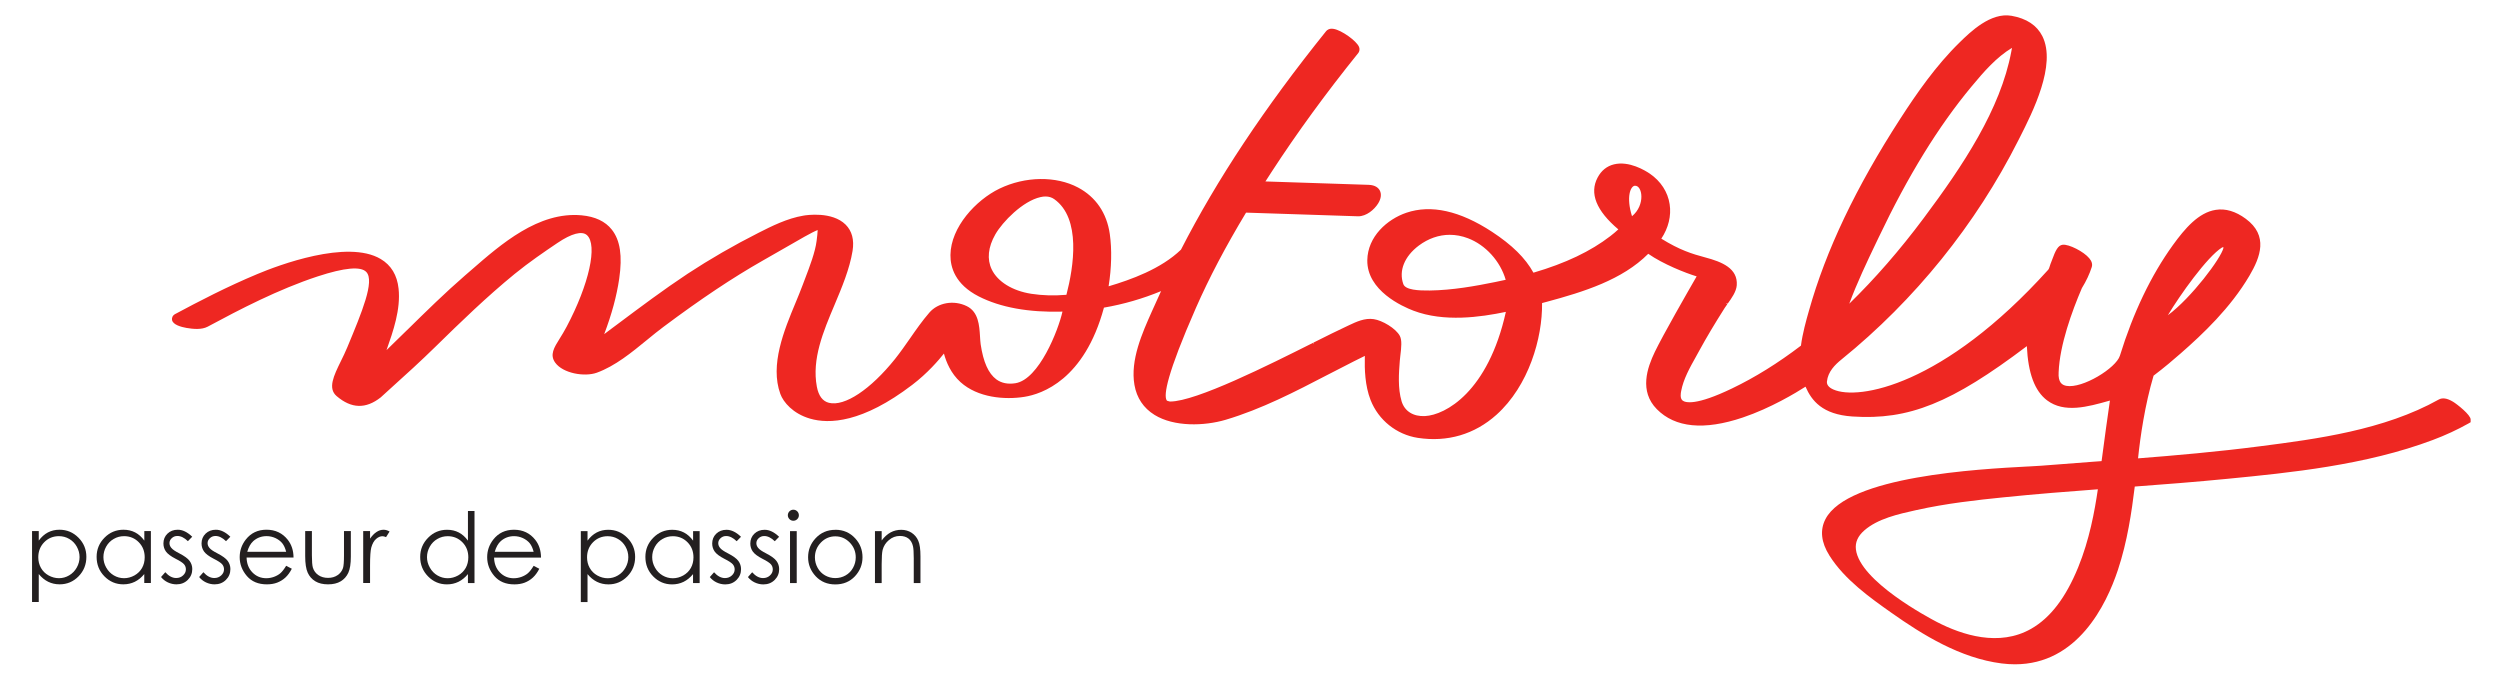 <?xml version="1.0"?>
<svg width="700" height="190" xmlns="http://www.w3.org/2000/svg" xmlns:svg="http://www.w3.org/2000/svg" version="1.1" xml:space="preserve">
 <defs id="defs6">
  <clipPath clipPathUnits="userSpaceOnUse" id="clipPath18">
   <path d="m-171.04,812.77l841.89,0l0,-595.28l-841.89,0l0,595.28z" id="path16"/>
  </clipPath>
 </defs>
 <g class="layer">
  <title>Layer 1</title>
  <g id="g10" transform="rotate(0.006 350.467 94.95) matrix(1.333 0 0 -1.333 0 793.701)">
   <g id="g12">
    <g clip-path="url(#clipPath18)" id="g14">
     <g id="g20" transform="translate(611.664 275.167)">
      <path d="m-171,217.5c-0.68,-4.64 -1.77,-10.61 -4.14,-16.41c-2.61,-6.38 -5.84,-10.6 -9.88,-12.9c-6.7,-3.82 -14.46,-1.32 -19.8,1.44c-1.65,0.86 -16.18,8.55 -17,15.23c-0.18,1.49 0.4,2.8 1.77,4c2.82,2.46 7.1,3.42 10.88,4.26l0.1,0.02c6.18,1.38 12.62,2.1 18.17,2.66c6.93,0.71 13.88,1.25 19.9,1.7m-216.66,40.83c-2.58,-0.22 -5.07,-0.15 -7.38,0.21c-3.96,0.62 -7.06,2.53 -8.31,5.12c-1.03,2.14 -0.77,4.68 0.75,7.35c1.53,2.68 5.79,7.02 9.49,7.84c0.37,0.09 0.73,0.13 1.06,0.13c0.7,0 1.31,-0.19 1.82,-0.55c5.7,-4.03 4.1,-14.22 2.57,-20.1m92.27,3.16c-0.72,-0.16 -1.46,-0.32 -2.22,-0.47c-4.11,-0.84 -8.94,-1.71 -13.72,-1.78c-2.36,-0.03 -5.14,0.1 -5.57,1.36c-0.98,2.79 0.24,5.81 3.26,8.08c1.98,1.48 4.22,2.26 6.49,2.26c1.28,0 2.57,-0.24 3.83,-0.72c3.71,-1.41 6.79,-4.81 7.93,-8.73m26.53,13.36c-1.27,4.05 -0.31,6.32 0.58,6.4c1.62,0.14 2.28,-4.04 -0.58,-6.4m45.64,-18.37c1.64,4.43 3.71,8.77 5.57,12.66l0.59,1.23c6.17,12.97 12.54,23.34 19.49,31.7c2.64,3.19 5.29,6.21 8.52,8.15c-0.05,-0.26 -0.09,-0.52 -0.14,-0.77c-2.26,-12.14 -10.18,-24 -18.4,-35c-5.01,-6.72 -10.27,-12.75 -15.63,-17.97m78.47,11.87c0.05,0 0.09,-0.01 0.11,-0.03c0.02,-0.01 0.04,-0.03 0.02,-0.1c-0.48,-2.17 -6.75,-10.5 -11.68,-14.16c2.48,4.15 8.24,12.28 11.37,14.23c0.06,0.04 0.12,0.06 0.18,0.06m48.31,-32.42l-0.01,0c-1.21,0.72 -2.18,0.86 -2.95,0.43c-11.48,-6.44 -25.85,-8.31 -37.4,-9.8c-9.06,-1.18 -18.09,-1.96 -25.76,-2.56c0.48,4.62 1.44,11.22 3.26,17.37c2.24,1.69 4.23,3.39 5.71,4.69c4.62,4.04 10.44,9.54 14.42,16.3c2.31,3.93 4.03,8.43 -0.77,11.97c-2.13,1.57 -4.26,2.2 -6.31,1.87c-3.61,-0.56 -6.46,-3.9 -9,-7.41c-4.59,-6.37 -8.33,-14.18 -11.12,-23.22c-0.8,-2.61 -7.88,-6.96 -11.25,-6.34c-0.83,0.16 -1.77,0.62 -1.62,2.88c0.23,5.72 2.79,12.78 4.88,17.65c0.92,1.49 1.61,2.97 2.07,4.41c0.19,0.6 0.02,1.23 -0.52,1.86c-1.16,1.41 -4.3,2.99 -5.58,2.84c-0.97,-0.12 -1.49,-1.13 -2.26,-3.25c-0.06,-0.18 -0.11,-0.32 -0.15,-0.4c-0.11,-0.24 -0.19,-0.49 -0.28,-0.78c-0.11,-0.34 -0.2,-0.66 -0.36,-0.83c-22.01,-24.4 -39.91,-27.48 -45.12,-25.15c-0.97,0.43 -1.42,1 -1.35,1.68c0.22,2.07 1.68,3.51 3.07,4.64c15.39,12.46 28.23,28.38 37.14,46.04l0.28,0.55c2.71,5.35 7.75,15.3 4.76,21.3c-1.15,2.29 -3.32,3.73 -6.48,4.29c-4.38,0.77 -8.62,-3.36 -10.89,-5.58c-5.03,-4.91 -9.1,-10.82 -12.42,-15.95c-9.38,-14.51 -15.68,-27.73 -19.24,-40.43c-0.6,-2.1 -1.33,-4.71 -1.68,-7.33c-4.78,-3.65 -9.65,-6.68 -14.47,-8.99c-7.6,-3.66 -9.79,-3 -10.38,-2.55c-0.6,0.47 -0.39,1.57 -0.31,1.99c0.46,2.5 1.81,4.91 3.12,7.25c0.24,0.43 0.47,0.86 0.7,1.27c1.49,2.73 3.19,5.58 5.34,8.97c0.15,0.23 0.33,0.48 0.53,0.76l-0.29,0.2l0,0l0.37,-0.08c0.81,1.12 1.81,2.51 1.91,3.87c0.24,3.53 -3.06,4.9 -6.66,5.85c-2.73,0.73 -5.32,1.53 -9.19,3.93c1.5,2.26 2.12,4.81 1.75,7.23c-0.38,2.57 -1.87,4.86 -4.19,6.44c-0.96,0.65 -4.32,2.71 -7.5,1.94c-1.5,-0.37 -2.66,-1.3 -3.44,-2.77c-1.76,-3.3 -0.3,-6.96 4.35,-10.89c-0.5,-0.47 -1.05,-0.93 -1.67,-1.41c-4.14,-3.2 -9.43,-5.72 -16.16,-7.69c-1.7,3.08 -4.48,5.82 -8.72,8.6c-6.75,4.41 -12.79,5.75 -17.97,3.99c-4.03,-1.37 -8.13,-4.99 -8.21,-9.97c-0.09,-6.39 7.39,-9.73 9.69,-10.6c6.44,-2.45 14.06,-1.37 19.42,-0.25c-3.73,-16.82 -12.71,-21.67 -16.98,-21.89c-2.45,-0.13 -4.29,1.01 -4.92,3.1c-0.82,2.75 -0.58,5.94 -0.38,8.51c0.01,0.24 0.05,0.54 0.1,0.96c0.24,1.93 0.37,3.37 -0.09,4.26c-0.83,1.59 -3.72,3.28 -5.5,3.53c-1.88,0.28 -3.64,-0.56 -5.2,-1.29l-0.67,-0.32c-1.61,-0.74 -4.02,-1.94 -6.81,-3.34l0.16,-0.32l-0.24,0.28c-9.18,-4.61 -24.55,-12.32 -29.98,-12.32l-0.06,0c-0.54,0.1 -0.63,0.16 -0.71,0.31c-0.58,1.11 0.03,5.36 6.17,19.35c2.78,6.32 6.22,12.87 10.53,20.02l23.57,-0.77c1.71,0 3.36,1.39 4.17,2.69c0.63,1.01 0.75,1.98 0.35,2.74c-0.28,0.51 -0.9,1.13 -2.34,1.18l-21.68,0.71c0.44,0.69 0.88,1.37 1.33,2.06c5.37,8.25 11.32,16.41 18.17,24.92c0.13,0.17 0.41,0.62 0.16,1.27c-0.5,1.27 -3.7,3.55 -5.36,3.8c-0.9,0.15 -1.37,-0.25 -1.57,-0.5c-12.94,-16.09 -22.9,-31.1 -30.47,-45.88c-4.2,-4.06 -10.57,-6.33 -15.2,-7.7c0.62,3.86 0.71,7.74 0.25,10.98c-0.63,4.41 -2.94,7.79 -6.67,9.77c-4.63,2.46 -11.11,2.37 -16.51,-0.24c-4.94,-2.39 -10.23,-8.09 -10.29,-13.94c-0.03,-2.57 0.98,-6.16 5.93,-8.69c4.57,-2.33 10.49,-3.4 17.6,-3.2c-0.86,-3.87 -4.92,-14.25 -9.88,-15.04c-1.59,-0.25 -2.93,0.02 -4,0.8c-1.67,1.24 -2.75,3.64 -3.3,7.37c-0.07,0.49 -0.1,1.06 -0.14,1.67c-0.14,2.29 -0.32,5.15 -2.78,6.35c-2.72,1.33 -6.03,0.76 -7.86,-1.36c-1.49,-1.72 -2.8,-3.6 -4.06,-5.42c-1,-1.44 -2.04,-2.92 -3.15,-4.32c-5.14,-6.41 -10.58,-10.03 -13.88,-9.21c-1.33,0.33 -2.18,1.47 -2.54,3.38c-1.09,5.81 1.35,11.6 3.71,17.19c1.55,3.69 3.16,7.51 3.79,11.35c0.37,2.32 -0.12,4.17 -1.46,5.51c-2.84,2.82 -8.24,2 -8.85,1.89c-3.44,-0.57 -6.75,-2.25 -9.42,-3.6c-5.26,-2.66 -10.27,-5.56 -14.91,-8.61c-5.06,-3.35 -9.98,-7.04 -14.75,-10.61l-1.01,-0.75c-0.58,-0.44 -1.17,-0.88 -1.77,-1.33c1.59,4.19 2.62,8.01 3.15,11.63c0.7,4.81 0.21,8.09 -1.55,10.32c-1.37,1.74 -3.51,2.75 -6.36,3.01c-9.03,0.82 -16.87,-6.02 -23.17,-11.51l-1.25,-1.08c-4.24,-3.67 -8.28,-7.65 -12.2,-11.5l-0.1,-0.09c-1.38,-1.36 -2.8,-2.76 -4.24,-4.14c1.41,4.01 2.99,8.54 2.53,12.91c-0.3,2.83 -1.56,4.93 -3.76,6.23c-7.02,4.17 -21.58,-1.35 -25.87,-3.15c-6.36,-2.65 -12.32,-5.75 -17.32,-8.43c-0.57,-0.31 -0.7,-0.85 -0.64,-1.21c0.16,-1.04 1.96,-1.5 3.02,-1.69c1.41,-0.24 3.19,-0.42 4.47,0.26c6.84,3.68 14.83,7.83 23.1,10.56c5.64,1.85 9.08,2.17 10.23,0.92c1.78,-1.91 -0.9,-8.36 -4.01,-15.83c-0.41,-0.99 -0.88,-1.96 -1.34,-2.89c-1.5,-3.06 -2.79,-5.71 -0.89,-7.34c3.1,-2.65 6.12,-2.74 9.26,-0.27l1.68,1.53c3.75,3.38 6.7,6.06 9.79,9.09c5.22,5.12 10.8,10.53 16.68,15.33c2.97,2.42 6.19,4.62 8.98,6.5c2.95,1.99 5.14,2.57 6.18,1.64c2.29,-2.06 0.46,-10.33 -4.26,-19.24c-0.51,-0.97 -1.01,-1.77 -1.45,-2.48c-1.2,-1.91 -2.14,-3.42 -0.95,-5.07c1.62,-2.25 6.16,-3.04 8.74,-2.11c3.83,1.39 7.28,4.21 10.63,6.96c1.17,0.96 2.28,1.86 3.38,2.68c7.88,5.89 14.5,10.3 20.82,13.9c1.9,1.08 3.54,2.02 4.98,2.85c2.39,1.39 5.59,3.24 6.58,3.58c-0.01,-0.51 -0.14,-1.57 -0.19,-1.97l-0.04,-0.33c-0.28,-2.29 -1.45,-5.38 -2.4,-7.86c-0.18,-0.49 -0.36,-0.96 -0.53,-1.4c-0.43,-1.16 -0.94,-2.39 -1.48,-3.7c-2.42,-5.82 -5.42,-13.06 -3.2,-19.17c0.63,-1.73 2.64,-4.13 6.23,-5.18c4.02,-1.18 11.01,-0.9 21.48,7.1c3.22,2.45 5.57,5.2 6.65,6.57c0.48,-1.79 1.46,-4.17 3.47,-5.99c3.63,-3.29 9.31,-3.76 13.43,-3.1c3.66,0.58 12.61,3.57 16.71,18.74c4.12,0.71 8.15,1.88 12,3.47c-0.55,-1.21 -1.12,-2.45 -1.71,-3.78l-0.2,-0.44c-2.04,-4.57 -4.59,-10.27 -3.68,-15.48c0.48,-2.74 1.9,-4.86 4.22,-6.3c4.11,-2.54 10.45,-2.35 14.92,-1.03c7.55,2.24 14.68,5.94 21.58,9.53l0.1,0.05c1.75,0.91 3.56,1.85 5.34,2.74c0.81,0.41 1.54,0.77 2.24,1.11c0,-0.06 0,-0.12 -0.01,-0.18c-0.06,-2.63 0.02,-6.04 1.21,-9.09c1.65,-4.22 5.45,-7.26 9.92,-7.95c6.21,-0.95 11.92,0.73 16.52,4.85c6.78,6.09 9.68,16.12 9.58,23.47l0.94,0.25c7.83,2.11 15.92,4.63 21.36,10.1c3.1,-2.17 7.89,-4.06 10.16,-4.74l-0.02,-0.05c-1.92,-3.33 -7,-12.19 -8.75,-15.81c-1.61,-3.35 -3.31,-8.25 0.41,-12.03c3.85,-3.91 9.93,-4.5 18.06,-1.76c5.88,1.98 11.21,5.22 13.18,6.48c1.27,-2.92 3.52,-5.84 9.83,-6.26c11.85,-0.8 20.82,2.8 36.66,14.78c0.26,-5.69 1.65,-9.42 4.24,-11.38c3.64,-2.75 8.59,-1.35 12.96,-0.12l0.25,0.07c-0.36,-2.51 -1.24,-8.68 -1.75,-12.72l-1.78,-0.13c-3.57,-0.27 -7.27,-0.55 -10.94,-0.84c-0.6,-0.04 -1.52,-0.09 -2.7,-0.16l-0.09,0c-10.34,-0.55 -37.81,-2.02 -42.49,-11.06c-1.19,-2.3 -0.91,-4.88 0.84,-7.66c3.18,-5.06 8.59,-8.88 12.96,-11.97c6.6,-4.66 14.52,-9.58 23.22,-10.68c0.95,-0.12 1.89,-0.18 2.79,-0.18c13.1,0 19.17,12.42 21.62,19.82c2,6.02 2.88,12.18 3.54,17.52c5.95,0.44 12.83,0.97 19.6,1.64c12.88,1.26 28.92,2.84 43.01,8.15c2.64,0.99 5.14,2.15 7.44,3.44l0.5,0.29l0,0.57c0.02,0.96 -2.84,3.22 -3.74,3.76" fill="#ee2722" fill-rule="nonzero" id="path22"/>
     </g>
     <g id="g24" transform="translate(183.377 265.278)">
      <path d="m-171,217.5c-1.22,0 -2.25,-0.43 -3.08,-1.27c-0.83,-0.85 -1.25,-1.91 -1.25,-3.17c0,-0.83 0.19,-1.57 0.56,-2.23c0.37,-0.66 0.9,-1.19 1.6,-1.58c0.69,-0.38 1.42,-0.58 2.19,-0.58c0.76,0 1.47,0.2 2.13,0.59c0.67,0.39 1.2,0.94 1.6,1.64c0.39,0.7 0.59,1.43 0.59,2.2c0,0.78 -0.2,1.51 -0.59,2.21c-0.39,0.69 -0.92,1.23 -1.58,1.61c-0.66,0.39 -1.39,0.58 -2.17,0.58m-5.64,1.07l1.41,0l0,-2c0.56,0.76 1.2,1.33 1.92,1.71c0.73,0.38 1.53,0.57 2.43,0.57c1.55,0 2.88,-0.55 3.99,-1.67c1.11,-1.12 1.66,-2.46 1.66,-4.03c0,-1.61 -0.55,-2.97 -1.64,-4.09c-1.1,-1.12 -2.42,-1.68 -3.97,-1.68c-0.87,0 -1.68,0.18 -2.41,0.54c-0.73,0.36 -1.39,0.9 -1.98,1.62l0,-5.87l-1.41,0l0,14.9z" fill="#231f20" fill-rule="nonzero" id="path26"/>
     </g>
     <g id="g28" transform="translate(197.068 265.278)">
      <path d="m-171,217.5c-0.78,0 -1.51,-0.19 -2.17,-0.58c-0.67,-0.38 -1.2,-0.92 -1.59,-1.61c-0.39,-0.7 -0.58,-1.43 -0.58,-2.21c0,-0.77 0.19,-1.5 0.59,-2.2c0.39,-0.7 0.93,-1.25 1.59,-1.64c0.67,-0.39 1.39,-0.59 2.15,-0.59c0.77,0 1.5,0.2 2.19,0.58c0.69,0.39 1.23,0.92 1.6,1.58c0.37,0.66 0.55,1.4 0.55,2.23c0,1.26 -0.41,2.32 -1.25,3.17c-0.83,0.84 -1.86,1.27 -3.08,1.27m5.63,1.07l0,-10.91l-1.39,0l0,1.88c-0.59,-0.72 -1.25,-1.26 -1.98,-1.62c-0.74,-0.36 -1.54,-0.54 -2.42,-0.54c-1.55,0 -2.87,0.56 -3.97,1.68c-1.1,1.12 -1.64,2.48 -1.64,4.09c0,1.57 0.55,2.91 1.66,4.03c1.1,1.12 2.44,1.67 3.99,1.67c0.9,0 1.72,-0.19 2.45,-0.57c0.73,-0.38 1.36,-0.95 1.92,-1.71l0,2l1.38,0z" fill="#231f20" fill-rule="nonzero" id="path30"/>
     </g>
     <g id="g32" transform="translate(211.383 265.158)">
      <path d="m-171,217.5l-0.91,-0.93c-0.75,0.73 -1.49,1.09 -2.21,1.09c-0.46,0 -0.85,-0.15 -1.17,-0.45c-0.33,-0.3 -0.49,-0.65 -0.49,-1.05c0,-0.36 0.13,-0.7 0.4,-1.02c0.27,-0.33 0.83,-0.71 1.7,-1.15c1.04,-0.54 1.76,-1.06 2.13,-1.57c0.37,-0.51 0.56,-1.08 0.56,-1.71c0,-0.9 -0.32,-1.66 -0.95,-2.28c-0.63,-0.62 -1.42,-0.93 -2.37,-0.93c-0.63,0 -1.23,0.14 -1.81,0.41c-0.57,0.27 -1.05,0.65 -1.43,1.13l0.89,1.01c0.72,-0.81 1.48,-1.22 2.29,-1.22c0.57,0 1.05,0.18 1.44,0.54c0.4,0.36 0.6,0.79 0.6,1.28c0,0.4 -0.13,0.76 -0.39,1.07c-0.27,0.31 -0.86,0.7 -1.78,1.16c-0.99,0.51 -1.66,1.01 -2.02,1.51c-0.35,0.49 -0.53,1.06 -0.53,1.69c0,0.83 0.28,1.52 0.85,2.07c0.57,0.55 1.29,0.82 2.15,0.82c1.01,0.01 2.03,-0.49 3.05,-1.47" fill="#231f20" fill-rule="nonzero" id="path34"/>
     </g>
     <g id="g36" transform="translate(219.389 265.158)">
      <path d="m-171,217.5l-0.91,-0.93c-0.75,0.73 -1.49,1.09 -2.21,1.09c-0.46,0 -0.85,-0.15 -1.17,-0.45c-0.33,-0.3 -0.49,-0.65 -0.49,-1.05c0,-0.36 0.13,-0.7 0.4,-1.02c0.27,-0.33 0.83,-0.71 1.7,-1.15c1.04,-0.54 1.76,-1.06 2.13,-1.57c0.37,-0.51 0.56,-1.08 0.56,-1.71c0,-0.9 -0.32,-1.66 -0.95,-2.28c-0.63,-0.62 -1.42,-0.93 -2.37,-0.93c-0.63,0 -1.23,0.14 -1.81,0.41c-0.57,0.27 -1.05,0.65 -1.43,1.13l0.89,1.01c0.72,-0.81 1.48,-1.22 2.29,-1.22c0.57,0 1.05,0.18 1.44,0.54c0.4,0.36 0.6,0.79 0.6,1.28c0,0.4 -0.13,0.76 -0.39,1.07c-0.27,0.31 -0.86,0.7 -1.78,1.16c-0.99,0.51 -1.66,1.01 -2.02,1.51c-0.35,0.49 -0.53,1.06 -0.53,1.69c0,0.83 0.28,1.52 0.85,2.07c0.57,0.55 1.29,0.82 2.15,0.82c1.01,0.01 2.03,-0.49 3.05,-1.47" fill="#231f20" fill-rule="nonzero" id="path38"/>
     </g>
     <g id="g40" transform="translate(231.112 261.998)">
      <path d="m-171,217.5c-0.19,0.75 -0.46,1.35 -0.82,1.8c-0.36,0.44 -0.84,0.8 -1.43,1.08c-0.59,0.27 -1.21,0.41 -1.86,0.41c-1.08,0 -2,-0.35 -2.78,-1.03c-0.56,-0.5 -0.99,-1.26 -1.28,-2.26l8.17,0zm0,-2.94l1.19,-0.62c-0.39,-0.76 -0.84,-1.38 -1.35,-1.85c-0.51,-0.47 -1.09,-0.82 -1.73,-1.07c-0.63,-0.24 -1.36,-0.36 -2.16,-0.36c-1.79,0 -3.19,0.58 -4.2,1.75c-1,1.17 -1.51,2.49 -1.51,3.96c0,1.38 0.43,2.61 1.28,3.7c1.08,1.38 2.53,2.07 4.35,2.07c1.86,0 3.36,-0.71 4.47,-2.12c0.79,-1 1.2,-2.24 1.21,-3.73l-9.86,0c0.03,-1.27 0.43,-2.31 1.22,-3.12c0.79,-0.81 1.76,-1.22 2.92,-1.22c0.55,0 1.1,0.1 1.62,0.29c0.53,0.2 0.98,0.45 1.35,0.77c0.37,0.32 0.77,0.84 1.2,1.55" fill="#231f20" fill-rule="nonzero" id="path42"/>
     </g>
     <g id="g44" transform="translate(235.11 266.351)">
      <path d="m-171,217.5l1.41,0l0,-5.1c0,-1.24 0.07,-2.1 0.2,-2.56c0.2,-0.67 0.59,-1.2 1.16,-1.59c0.56,-0.39 1.24,-0.58 2.03,-0.58c0.78,0 1.45,0.19 2,0.57c0.55,0.37 0.93,0.87 1.14,1.49c0.14,0.42 0.21,1.31 0.21,2.67l0,5.1l1.44,0l0,-5.36c0,-1.5 -0.18,-2.64 -0.53,-3.4c-0.35,-0.76 -0.88,-1.36 -1.59,-1.79c-0.71,-0.43 -1.6,-0.64 -2.67,-0.64c-1.06,0 -1.96,0.21 -2.67,0.64c-0.72,0.43 -1.25,1.04 -1.6,1.81c-0.35,0.77 -0.53,1.93 -0.53,3.48l0,5.26z" fill="#231f20" fill-rule="nonzero" id="path46"/>
     </g>
     <g id="g48" transform="translate(247.296 266.351)">
      <path d="m-171,217.5l1.44,0l0,-1.59c0.43,0.62 0.88,1.09 1.36,1.4c0.48,0.32 0.97,0.47 1.49,0.47c0.39,0 0.81,-0.12 1.25,-0.37l-0.74,-1.18c-0.29,0.12 -0.54,0.19 -0.74,0.19c-0.47,0 -0.92,-0.19 -1.36,-0.58c-0.44,-0.38 -0.77,-0.98 -1,-1.79c-0.17,-0.62 -0.26,-1.88 -0.26,-3.77l0,-3.69l-1.44,0l0,10.91z" fill="#231f20" fill-rule="nonzero" id="path50"/>
     </g>
     <g id="g52" transform="translate(265.046 265.278)">
      <path d="m-171,217.5c-0.78,0 -1.51,-0.19 -2.17,-0.58c-0.67,-0.38 -1.2,-0.92 -1.59,-1.61c-0.39,-0.7 -0.59,-1.43 -0.59,-2.21c0,-0.77 0.2,-1.5 0.6,-2.2c0.39,-0.7 0.92,-1.25 1.59,-1.64c0.67,-0.39 1.38,-0.59 2.15,-0.59c0.77,0 1.5,0.2 2.19,0.58c0.69,0.39 1.22,0.92 1.6,1.58c0.37,0.66 0.55,1.4 0.55,2.23c0,1.26 -0.41,2.32 -1.25,3.17c-0.83,0.84 -1.86,1.27 -3.08,1.27m5.63,5.29l0,-15.13l-1.38,0l0,1.88c-0.6,-0.72 -1.26,-1.26 -1.99,-1.62c-0.74,-0.36 -1.54,-0.54 -2.42,-0.54c-1.55,0 -2.87,0.56 -3.97,1.68c-1.1,1.12 -1.65,2.48 -1.65,4.09c0,1.57 0.56,2.91 1.67,4.03c1.1,1.12 2.44,1.67 3.99,1.67c0.9,0 1.72,-0.19 2.45,-0.57c0.73,-0.38 1.36,-0.95 1.92,-1.71l0,6.22l1.38,0z" fill="#231f20" fill-rule="nonzero" id="path54"/>
     </g>
     <g id="g56" transform="translate(283.097 261.998)">
      <path d="m-171,217.5c-0.19,0.75 -0.46,1.35 -0.82,1.8c-0.36,0.44 -0.84,0.8 -1.43,1.08c-0.59,0.27 -1.21,0.41 -1.86,0.41c-1.08,0 -2,-0.35 -2.78,-1.03c-0.56,-0.5 -0.99,-1.26 -1.28,-2.26l8.17,0zm0,-2.94l1.19,-0.62c-0.39,-0.76 -0.84,-1.38 -1.35,-1.85c-0.51,-0.47 -1.09,-0.82 -1.73,-1.07c-0.63,-0.24 -1.36,-0.36 -2.16,-0.36c-1.79,0 -3.19,0.58 -4.2,1.75c-1,1.17 -1.51,2.49 -1.51,3.96c0,1.38 0.43,2.61 1.28,3.7c1.08,1.38 2.53,2.07 4.35,2.07c1.86,0 3.36,-0.71 4.47,-2.12c0.79,-1 1.2,-2.24 1.21,-3.73l-9.86,0c0.03,-1.27 0.43,-2.31 1.22,-3.12c0.79,-0.81 1.76,-1.22 2.92,-1.22c0.55,0 1.1,0.1 1.62,0.29c0.53,0.2 0.98,0.45 1.35,0.77c0.37,0.32 0.77,0.84 1.2,1.55" fill="#231f20" fill-rule="nonzero" id="path58"/>
     </g>
     <g id="g60" transform="translate(298.647 265.278)">
      <path d="m-171,217.5c-1.22,0 -2.25,-0.43 -3.08,-1.27c-0.83,-0.85 -1.25,-1.91 -1.25,-3.17c0,-0.83 0.19,-1.57 0.56,-2.23c0.37,-0.66 0.9,-1.19 1.6,-1.58c0.69,-0.38 1.42,-0.58 2.19,-0.58c0.76,0 1.47,0.2 2.13,0.59c0.67,0.39 1.2,0.94 1.6,1.64c0.39,0.7 0.59,1.43 0.59,2.2c0,0.78 -0.2,1.51 -0.59,2.21c-0.39,0.69 -0.92,1.23 -1.58,1.61c-0.66,0.39 -1.39,0.58 -2.17,0.58m-5.64,1.07l1.41,0l0,-2c0.56,0.76 1.2,1.33 1.92,1.71c0.73,0.38 1.53,0.57 2.43,0.57c1.55,0 2.88,-0.55 3.99,-1.67c1.11,-1.12 1.66,-2.46 1.66,-4.03c0,-1.61 -0.55,-2.97 -1.64,-4.09c-1.1,-1.12 -2.42,-1.68 -3.97,-1.68c-0.87,0 -1.68,0.18 -2.41,0.54c-0.73,0.36 -1.39,0.9 -1.98,1.62l0,-5.87l-1.41,0l0,14.9z" fill="#231f20" fill-rule="nonzero" id="path62"/>
     </g>
     <g id="g64" transform="translate(312.338 265.278)">
      <path d="m-171,217.5c-0.78,0 -1.51,-0.19 -2.17,-0.58c-0.67,-0.38 -1.2,-0.92 -1.59,-1.61c-0.39,-0.7 -0.58,-1.43 -0.58,-2.21c0,-0.77 0.19,-1.5 0.59,-2.2c0.39,-0.7 0.93,-1.25 1.59,-1.64c0.67,-0.39 1.39,-0.59 2.15,-0.59c0.77,0 1.5,0.2 2.19,0.58c0.69,0.39 1.23,0.92 1.6,1.58c0.37,0.66 0.55,1.4 0.55,2.23c0,1.26 -0.41,2.32 -1.25,3.17c-0.83,0.84 -1.86,1.27 -3.08,1.27m5.63,1.07l0,-10.91l-1.39,0l0,1.88c-0.59,-0.72 -1.25,-1.26 -1.98,-1.62c-0.74,-0.36 -1.54,-0.54 -2.42,-0.54c-1.55,0 -2.87,0.56 -3.97,1.68c-1.1,1.12 -1.64,2.48 -1.64,4.09c0,1.57 0.55,2.91 1.66,4.03c1.1,1.12 2.44,1.67 3.99,1.67c0.9,0 1.72,-0.19 2.45,-0.57c0.73,-0.38 1.36,-0.95 1.92,-1.71l0,2l1.38,0z" fill="#231f20" fill-rule="nonzero" id="path66"/>
     </g>
     <g id="g68" transform="translate(326.654 265.158)">
      <path d="m-171,217.5l-0.91,-0.93c-0.75,0.73 -1.49,1.09 -2.21,1.09c-0.46,0 -0.85,-0.15 -1.17,-0.45c-0.33,-0.3 -0.49,-0.65 -0.49,-1.05c0,-0.36 0.13,-0.7 0.4,-1.02c0.27,-0.33 0.83,-0.71 1.7,-1.15c1.04,-0.54 1.76,-1.06 2.13,-1.57c0.37,-0.51 0.56,-1.08 0.56,-1.71c0,-0.9 -0.32,-1.66 -0.95,-2.28c-0.63,-0.62 -1.42,-0.93 -2.37,-0.93c-0.63,0 -1.23,0.14 -1.81,0.41c-0.57,0.27 -1.05,0.65 -1.43,1.13l0.89,1.01c0.72,-0.81 1.48,-1.22 2.29,-1.22c0.57,0 1.05,0.18 1.44,0.54c0.4,0.36 0.6,0.79 0.6,1.28c0,0.4 -0.13,0.76 -0.39,1.07c-0.27,0.31 -0.86,0.7 -1.78,1.16c-0.99,0.51 -1.66,1.01 -2.02,1.51c-0.35,0.49 -0.53,1.06 -0.53,1.69c0,0.83 0.28,1.52 0.85,2.07c0.57,0.55 1.29,0.82 2.15,0.82c1.01,0.01 2.03,-0.49 3.05,-1.47" fill="#231f20" fill-rule="nonzero" id="path70"/>
     </g>
     <g id="g72" transform="translate(334.66 265.158)">
      <path d="m-171,217.5l-0.91,-0.93c-0.75,0.73 -1.49,1.09 -2.21,1.09c-0.46,0 -0.85,-0.15 -1.17,-0.45c-0.33,-0.3 -0.49,-0.65 -0.49,-1.05c0,-0.36 0.13,-0.7 0.4,-1.02c0.27,-0.33 0.83,-0.71 1.7,-1.15c1.04,-0.54 1.76,-1.06 2.13,-1.57c0.37,-0.51 0.56,-1.08 0.56,-1.71c0,-0.9 -0.32,-1.66 -0.95,-2.28c-0.63,-0.62 -1.42,-0.93 -2.37,-0.93c-0.63,0 -1.23,0.14 -1.81,0.41c-0.57,0.27 -1.05,0.65 -1.43,1.13l0.89,1.01c0.72,-0.81 1.48,-1.22 2.29,-1.22c0.57,0 1.05,0.18 1.44,0.54c0.4,0.36 0.6,0.79 0.6,1.28c0,0.4 -0.13,0.76 -0.39,1.07c-0.27,0.31 -0.86,0.7 -1.78,1.16c-0.99,0.51 -1.66,1.01 -2.02,1.51c-0.35,0.49 -0.53,1.06 -0.53,1.69c0,0.83 0.28,1.52 0.85,2.07c0.57,0.55 1.29,0.82 2.15,0.82c1.01,0.01 2.03,-0.49 3.05,-1.47" fill="#231f20" fill-rule="nonzero" id="path74"/>
     </g>
     <path d="m165.95,483.85l1.41,0l0,-10.91l-1.41,0l0,10.91zm0.7,4.5c0.32,0 0.59,-0.12 0.82,-0.34c0.22,-0.23 0.34,-0.51 0.34,-0.83c0,-0.31 -0.11,-0.58 -0.34,-0.81c-0.23,-0.23 -0.5,-0.34 -0.82,-0.34c-0.32,0 -0.59,0.11 -0.82,0.34c-0.22,0.23 -0.34,0.5 -0.34,0.81c0,0.32 0.12,0.6 0.34,0.83c0.23,0.22 0.5,0.34 0.82,0.34" fill="#231f20" fill-rule="nonzero" id="path76"/>
     <g id="g78" transform="translate(346.468 265.258)">
      <path d="m-171,217.5c-1.17,0 -2.18,-0.43 -3.02,-1.29c-0.84,-0.87 -1.27,-1.91 -1.27,-3.13c0,-0.79 0.2,-1.53 0.58,-2.21c0.38,-0.68 0.9,-1.21 1.56,-1.58c0.65,-0.37 1.37,-0.56 2.15,-0.56c0.78,0 1.5,0.19 2.15,0.56c0.66,0.37 1.18,0.9 1.56,1.58c0.38,0.68 0.58,1.42 0.58,2.21c0,1.22 -0.43,2.26 -1.27,3.13c-0.85,0.86 -1.85,1.29 -3.02,1.29m0.01,1.38c1.68,0 3.08,-0.61 4.19,-1.83c1.01,-1.11 1.51,-2.43 1.51,-3.94c0,-1.53 -0.53,-2.86 -1.59,-4c-1.07,-1.14 -2.44,-1.71 -4.12,-1.71c-1.68,0 -3.05,0.57 -4.12,1.71c-1.06,1.14 -1.6,2.47 -1.6,4c0,1.51 0.51,2.82 1.52,3.93c1.11,1.22 2.51,1.83 4.2,1.83" fill="#231f20" fill-rule="nonzero" id="path80"/>
     </g>
     <g id="g82" transform="translate(354.792 266.351)">
      <path d="m-171,217.5l1.41,0l0,-1.96c0.56,0.75 1.19,1.31 1.87,1.69c0.69,0.37 1.43,0.55 2.24,0.55c0.82,0 1.54,-0.21 2.18,-0.62c0.63,-0.42 1.1,-0.97 1.4,-1.68c0.31,-0.7 0.46,-1.79 0.46,-3.28l0,-5.61l-1.41,0l0,5.2c0,1.26 -0.06,2.1 -0.16,2.52c-0.16,0.72 -0.48,1.26 -0.94,1.63c-0.46,0.36 -1.07,0.55 -1.81,0.55c-0.86,0 -1.62,-0.28 -2.29,-0.85c-0.68,-0.56 -1.12,-1.25 -1.34,-2.08c-0.13,-0.54 -0.2,-1.53 -0.2,-2.97l0,-4l-1.41,0l0,10.91z" fill="#231f20" fill-rule="nonzero" id="path84"/>
     </g>
    </g>
   </g>
  </g>
 </g>
</svg>